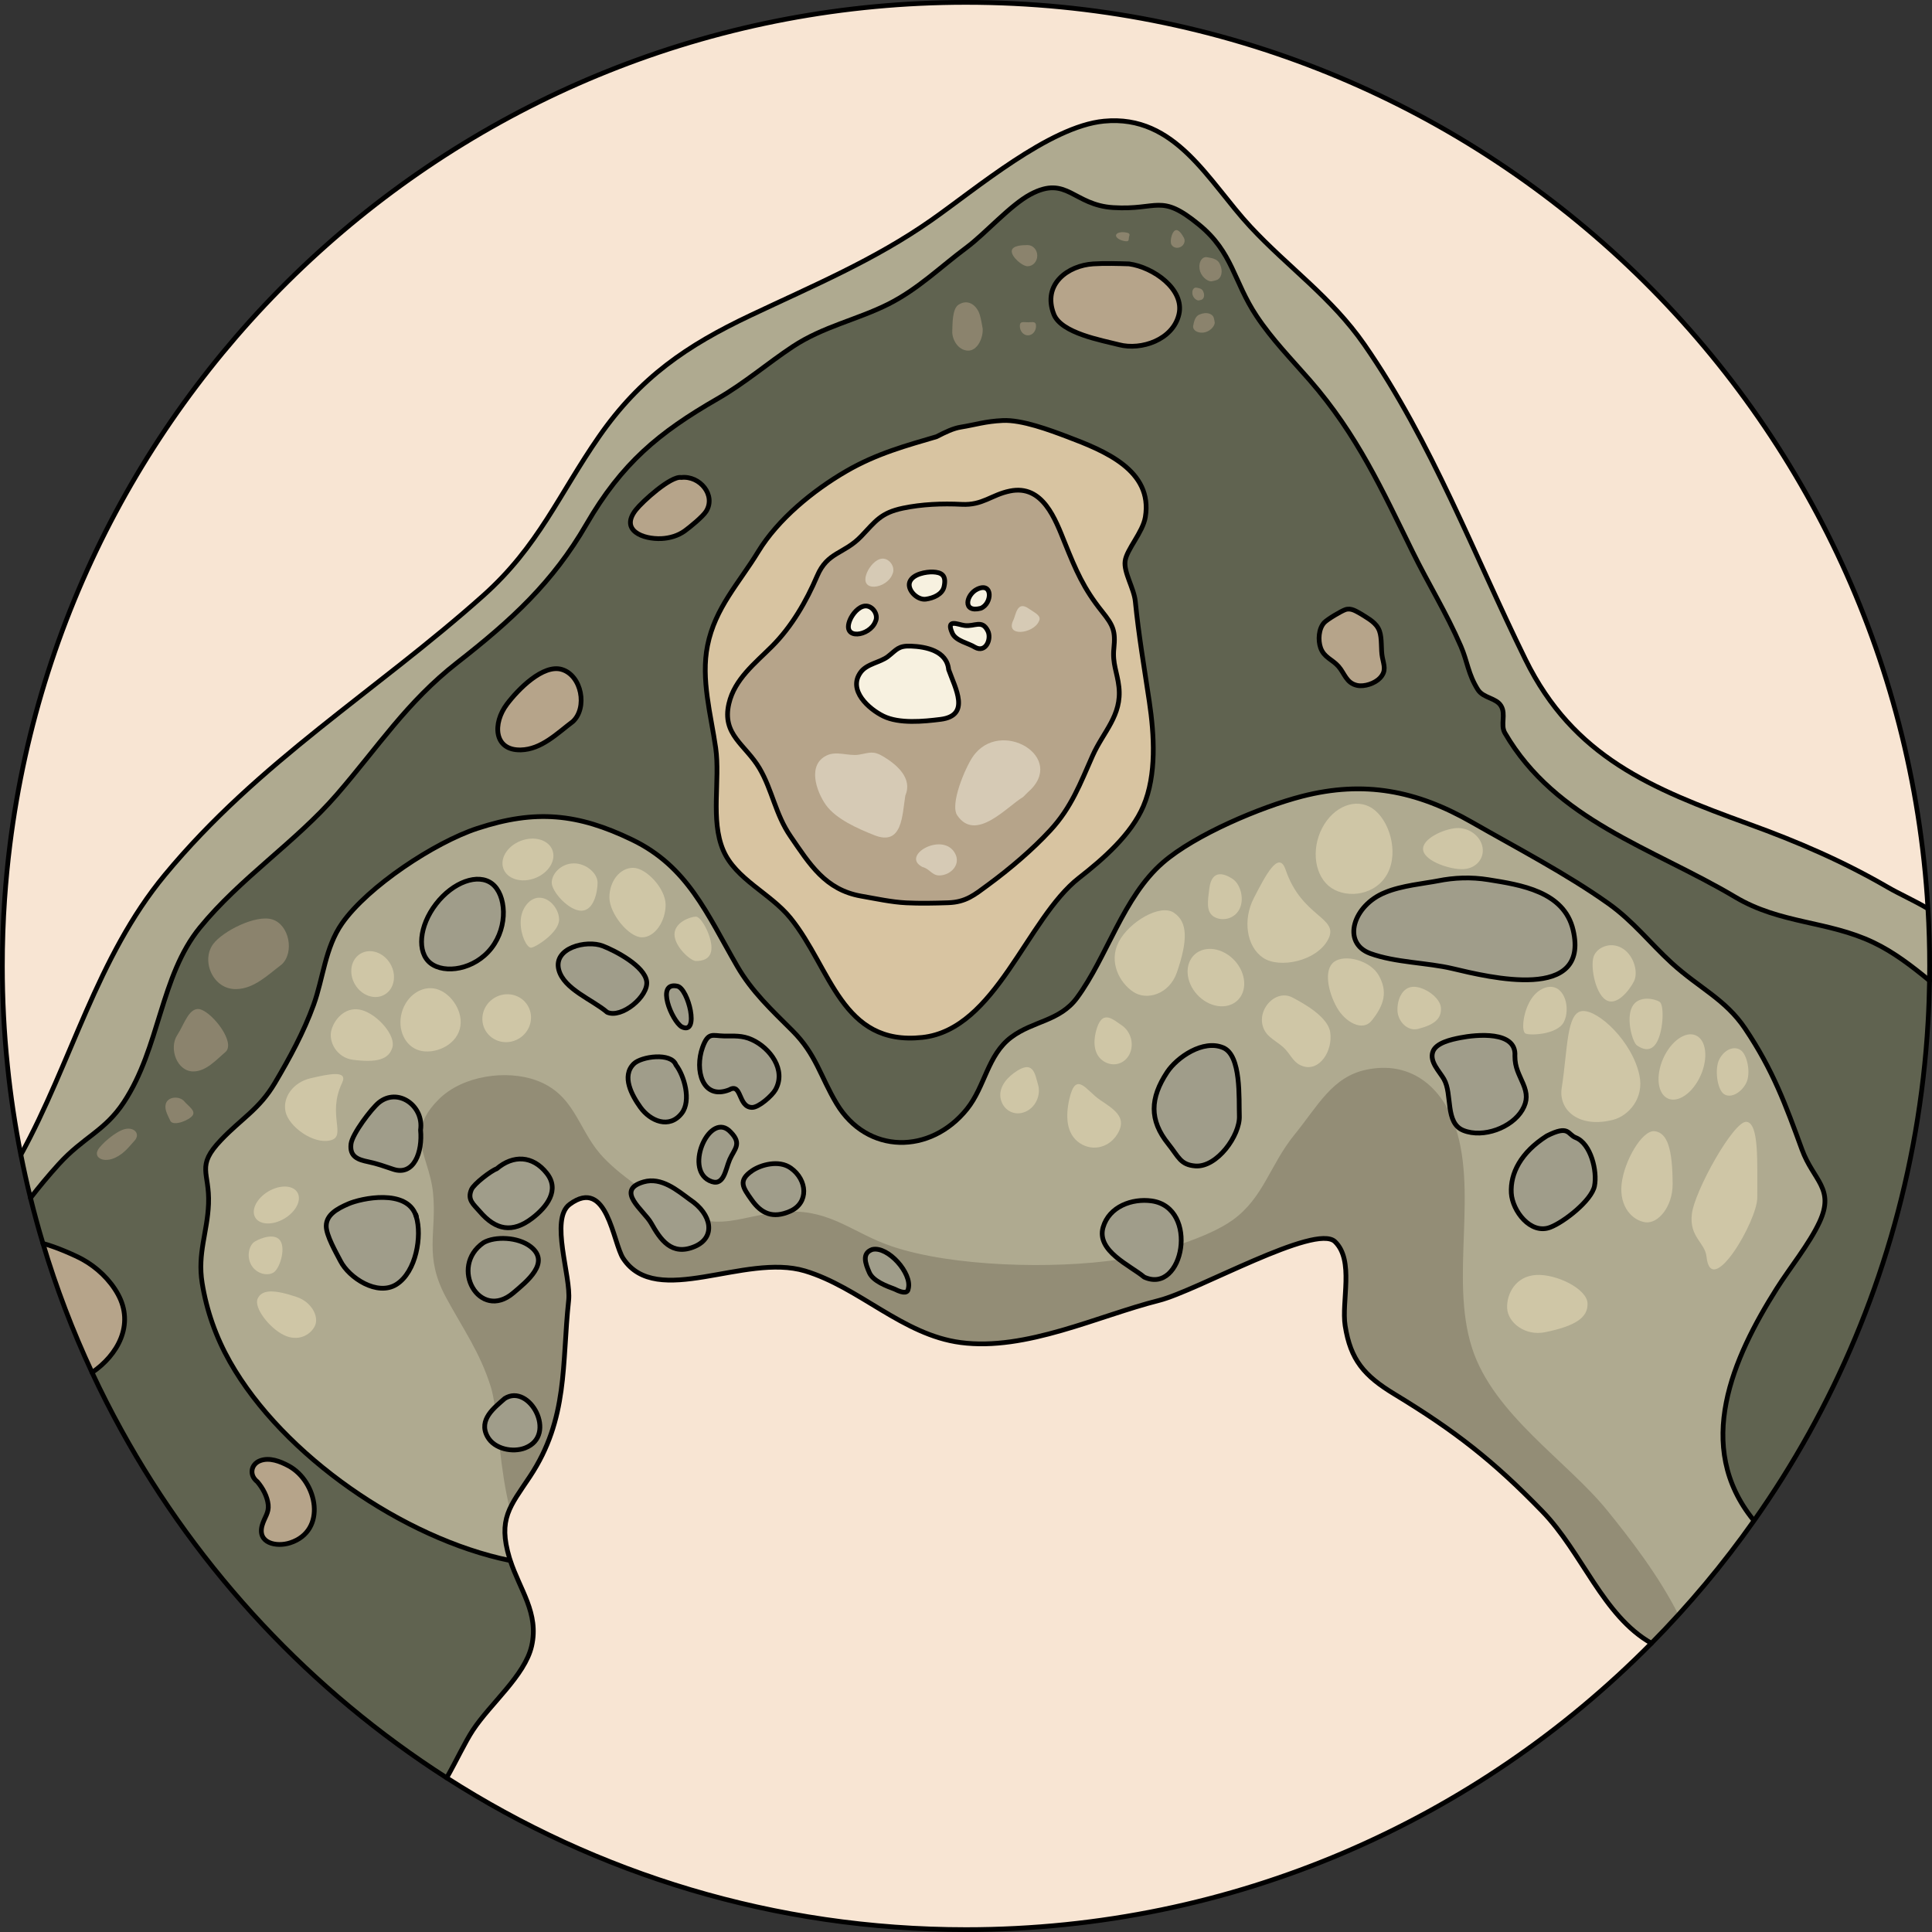 <?xml version="1.0" encoding="utf-8"?>
<!-- Created by: Science Figures, www.sciencefigures.org, Generator: Science Figures Editor -->
<!DOCTYPE svg PUBLIC "-//W3C//DTD SVG 1.1//EN" "http://www.w3.org/Graphics/SVG/1.1/DTD/svg11.dtd">
<svg version="1.1" xmlns="http://www.w3.org/2000/svg" xmlns:xlink="http://www.w3.org/1999/xlink" 
	 width="800px" height="800px" viewBox="0 0 407.57 407.569" enable-background="new 0 0 407.57 407.569"
	 xml:space="preserve">
<rect x="0" y="0" width="407.57" height="407.569" fill="#333333" stroke="none"/>
<g id="Layer_3">
</g>
<g id="Layer_2">
	<g>
		<path fill="#AFAA90" d="M119.96,274.34c-1.46,13.42-0.04,24.92-8.2,37.189c-4.18,6.29-6.75,8.891-4.3,17.101
			c0.05,0.18,0.11,0.35,0.17,0.52l-0.109,0.04c-22.351-4.6-47.82-22.13-59.011-41.89c-2.949-5.21-4.92-10.771-5.87-16.66
			c-1-6.26,1.11-10.68,1.351-16.66c0.27-6.76-2.75-7.859,2.64-13.49c4.42-4.63,8.05-6.46,11.351-12.02
			c3.1-5.23,6.09-10.72,8.18-16.5c2.03-5.6,2.41-12.05,6-17.18c5.439-7.78,19.53-17.07,28.5-20.021c12.3-4.05,21.2-3.16,32.67,2.37
			c11.74,5.65,15.76,15.58,22.18,26.68c3.11,5.38,7.23,9.2,11.67,13.63c5,4.99,5.9,9.69,9.311,15.37
			c6.45,10.74,19.8,10.721,27.49,1.15c3.85-4.79,4.319-11.39,9.35-15.16c4.65-3.479,10.21-3.35,13.87-8.32
			c6.34-8.6,9.74-21.26,18.13-28.529c6.78-5.88,20.67-11.74,29.33-13.971c13.08-3.369,24.15-1.229,35.87,5.48
			c9.34,5.35,19.97,10.88,28.77,17.14c5.25,3.73,8.88,8.46,13.36,12.55c5.78,5.28,11.33,7.631,15.5,13.851
			c5.89,8.77,8.55,16.11,11.97,25.479c2.4,6.57,7.01,8.21,3.7,15.33c-2.13,4.59-6.32,9.74-9.05,14.07
			c-9.17,14.53-17.54,33.19-4.86,48.79l0.12,0.09c-6.5,9.23-13.75,17.88-21.66,25.89c-10.26-5.819-14.6-19.17-23.02-27.84
			c-10.34-10.67-18.48-17.01-31.16-24.699c-6.44-3.9-9.3-7.25-10.43-14.45c-0.811-5.16,1.96-13.79-2.15-17.74
			c-4.08-3.9-29.06,10.37-37.13,12.41c-12.86,3.24-28.061,10.7-41.83,8.88c-12.25-1.61-21.4-11.68-32.86-15.11
			c-12.75-3.81-31.26,8.03-38.33-2.62c-2.17-3.27-3.34-17.29-11.29-11.43C115.92,257.21,120.51,269.229,119.96,274.34z
			 M110.8,305.449c6.891-2.699,0.87-13.729-4.33-10.42c-2.14,1.9-5.609,4.45-3.64,8.03C104.28,305.71,108.21,306.47,110.8,305.449z
			 M87.811,256.64c0.079,0.14-0.261-1.09-0.091-0.27c-1.93-5.58-11.43-3.641-14.279-2.391c-2.29,1-4.591,2.26-4.62,4.63
			c-0.03,2,2.09,5.641,3,7.41c1.81,3.55,7.779,7.47,11.8,4.94C87.82,268.319,89.05,260.68,87.811,256.64z M111.95,263
			c-2.64-2.07-7.55-2.25-9.96-0.841c-7.36,5.08-0.84,16.681,6.31,10.58C111.1,270.359,116.21,266.34,111.95,263z M101.21,255.58
			c3.37,3.949,6.9,4.59,11.061,1.409c3.079-2.35,5.88-5.939,3.069-9.489c-2.97-3.771-7.09-3.891-10.569-0.931
			c-1.091,0.351-4.811,3.17-5.32,4.38C98.521,253.12,99.9,254.06,101.21,255.58z M336.37,250.199c0.63-3.149-0.78-8.97-3.97-10.21
			c-1.74-0.68-1.34-2.76-6.09-0.359c-5.44,3.46-7.74,7.88-7.49,12.08c0.229,3.72,4.05,8.8,8.22,7.199
			C329.93,257.81,335.76,253.25,336.37,250.199z M306.43,204.33c7.801,1.85,29,7.069,25.431-8.141
			c-1.91-8.16-11.13-9.53-17.87-10.609c-3.65-0.591-7.2-0.45-10.69,0.25c-2.58,0.51-7.72,1-11.109,2.449
			c-6.67,2.67-9.261,10.601-3.13,12.86C294.33,203.069,301.08,203.06,306.43,204.33z M321.14,234.149
			c1.131-1.93,1.04-3.479,0.181-5.51c-0.87-2.07-1.74-3.39-1.74-5.89c0.38-5.351-8.16-4.5-11.54-3.83
			c-1.89,0.37-5.09,1.06-5.77,2.95c-0.75,2.109,1.39,4.13,2.329,5.77c1.851,3.19,0.171,9.27,4.131,10.84
			C312.91,240.14,318.95,237.89,321.14,234.149z M252.16,245.97c4.58,0.35,9.439-6.46,9.29-10.521c-0.13-3.68,0.45-12.81-3.41-14.43
			c-4.22-1.79-9.74,2.021-11.82,5.16c-3.609,5.47-3.81,10.12,0.24,15.14C248.64,244.04,249,245.72,252.16,245.97z M241.37,269.409
			c8.3,3.811,11.7-14.67,1.56-16.069c-4.109-0.561-8.939,1.18-10.22,5.56C231.25,263.909,238.42,266.939,241.37,269.409z
			 M191.62,271.83c0.83-3.181-4.29-9.011-7.61-8.24c-2.199,0.78-1.5,2.87-0.609,4.89c0.8,1.79,3.6,2.82,5.34,3.47
			C190.75,272.97,191.521,272.71,191.62,271.83z M166.66,255.529c4.04-1.76,3.65-6.649,0.16-9.12c-2.54-1.8-6.351-0.659-8.11,0.53
			c-3.14,2.13-1.96,3.61-0.14,6.19C160.6,256.01,163.021,257.12,166.66,255.529z M163.58,229.899c2.36-4.189-1.15-8.84-4.95-10.569
			c-2.06-0.95-3.819-0.75-5.93-0.78c-2.39-0.03-3.29-0.92-4.49,2.399c-1.7,4.721-0.07,11.2,5.64,8.95
			c2.671-1.55,1.811,3.67,4.79,3.721C160.07,233.649,162.9,231.109,163.58,229.899z M153.93,244.63c0.98-2.25,2.641-3.311,0.23-5.78
			c-4.28-4.72-9.89,7.55-4.54,10.2C152.72,250.59,153.01,246.76,153.93,244.63z M146.6,262.939c4.45-1.92,3.591-6.819-1.079-9.89
			c-2.631-1.93-5.98-4.8-9.74-3.72c-6.141,1.779,0.06,6,1.569,8.68C139.3,261.449,141.64,265.069,146.6,262.939z M143.82,216.62
			c3.85,1.859,1.37-8.08-0.92-8.58C138.271,207.04,141.72,215.359,143.82,216.62z M143.83,234.83c2.03-2.641,0.53-7.891-1.24-10.181
			c-0.979-2.67-7.29-1.8-8.89-0.229c-2.65,2.6-0.39,6.689,1.399,9.18C137.19,236.5,141.21,238.229,143.83,234.83z M128.08,213.54
			c3.03,1.39,8.74-3.36,8.34-6.49c-0.42-3.23-6.55-6.45-9.25-7.49c-3.479-1.34-10.5,0.41-9.29,5.03
			C118.96,208.689,125.021,210.899,128.08,213.54z M103.69,199.979c3.58-4.63,3.069-11.27,0.12-13.55
			c-2.95-2.28-8.24-0.37-11.82,4.27c-3.58,4.631-4.09,10.23-1.15,12.511C93.79,205.489,100.1,204.609,103.69,199.979z M88.72,238.39
			c0.75-5.13-4.79-9.04-8.81-5.78c-1.54,1.25-5.6,6.59-5.86,8.7c-0.34,2.73,1.511,3.34,3.641,3.78c1.97,0.42,3.39,0.939,5.229,1.56
			C87.35,248.159,89.17,242.97,88.72,238.39z"/>
		<path fill="#938D76" d="M339.082,318.668c-8.496-10.495-24.009-20.257-28.529-34.251c-4.831-14.954,1.559-33.688-4.004-47.996
			c-2.826-7.27-9.065-12.65-18.219-10.781c-7.29,1.488-10.271,7.612-15.251,13.729c-5.203,6.391-6.482,13.265-13.023,17.996
			c-2.595,1.877-6.632,3.637-10.898,5.075c-0.323,4.683-3.355,9.004-7.787,6.969c-1.301-1.089-3.421-2.287-5.261-3.716
			c-13.82,2.087-35.285,1.541-48.002-2.783c-8.053-2.738-12.66-7.565-21.607-7.317c-1.717,0.721-3.162,0.832-4.421,0.432
			c-4.968,0.788-8.479,2.177-12.806,1.525c0.688,2.173-0.101,4.279-2.674,5.39c-4.96,2.13-7.3-1.49-9.25-4.93
			c-1.348-2.391-6.42-6.007-3.139-8.022c-2.998-2.128-5.764-4.436-7.604-6.573c-4.756-5.527-5.47-12.618-13.526-15.525
			c-6.221-2.244-15.419-1.036-20.5,3.999c-2.66,2.635-3.66,4.91-3.82,7.113c0.025,0.478,0.026,0.955,0.003,1.431
			c0.262,3.4,2.143,6.775,2.586,11.204c0.844,8.413-1.996,13.275,2.732,22.052c3.495,6.486,7.188,11.578,9.471,18.929
			c0.344,1.105,0.615,2.565,0.859,4.269c0.687-0.681,1.429-1.297,2.058-1.855c5.2-3.31,11.221,7.721,4.33,10.42
			c-1.59,0.626-3.683,0.579-5.399-0.162c0.489,4.277,1.104,8.884,2.158,13.001c0.933-2.063,2.418-4.075,4.201-6.759
			c8.16-12.27,6.74-23.77,8.2-37.189c0.55-5.11-4.04-17.13,0.22-20.28c7.95-5.86,9.12,8.16,11.29,11.43
			c7.07,10.65,25.58-1.189,38.33,2.62c11.46,3.431,20.61,13.5,32.86,15.11c13.77,1.82,28.97-5.64,41.83-8.88
			c8.07-2.04,33.05-16.311,37.13-12.41c4.11,3.95,1.34,12.58,2.15,17.74c1.13,7.2,3.989,10.55,10.43,14.45
			c12.68,7.689,20.82,14.029,31.16,24.699c8.42,8.67,12.76,22.021,23.02,27.84c1.941-1.966,3.842-3.971,5.702-6.014
			C349.855,332.242,343.635,324.292,339.082,318.668z M108.3,272.739c-7.149,6.101-13.67-5.5-6.31-10.58
			c2.41-1.409,7.32-1.229,9.96,0.841C116.21,266.34,111.1,270.359,108.3,272.739z M112.271,256.989
			c-4.16,3.181-7.69,2.54-11.061-1.409c-1.31-1.521-2.689-2.46-1.76-4.631c0.51-1.21,4.229-4.029,5.32-4.38
			c3.479-2.96,7.6-2.84,10.569,0.931C118.15,251.05,115.35,254.64,112.271,256.989z M191.62,271.83c-0.1,0.88-0.87,1.14-2.88,0.119
			c-1.74-0.649-4.54-1.68-5.34-3.47c-0.891-2.02-1.59-4.109,0.609-4.89C187.33,262.819,192.45,268.649,191.62,271.83z"/>
		<path fill="#606350" d="M407.05,206.87c-0.05,2.939-0.149,5.869-0.319,8.779c-1.811,31.351-10.721,60.79-25.141,86.74
			c-3.529,6.34-7.38,12.48-11.55,18.38l-0.12-0.09c-12.68-15.6-4.31-34.26,4.86-48.79c2.729-4.33,6.92-9.48,9.05-14.07
			c3.31-7.12-1.3-8.76-3.7-15.33c-3.42-9.369-6.08-16.71-11.97-25.479c-4.17-6.22-9.72-8.57-15.5-13.851
			c-4.48-4.09-8.11-8.819-13.36-12.55c-8.8-6.26-19.43-11.79-28.77-17.14c-11.72-6.71-22.79-8.85-35.87-5.48
			c-8.66,2.23-22.55,8.091-29.33,13.971c-8.39,7.27-11.79,19.93-18.13,28.529c-3.66,4.971-9.22,4.841-13.87,8.32
			c-5.03,3.771-5.5,10.37-9.35,15.16c-7.69,9.57-21.04,9.59-27.49-1.15c-3.41-5.68-4.311-10.38-9.311-15.37
			c-4.439-4.43-8.56-8.25-11.67-13.63c-6.42-11.1-10.439-21.029-22.18-26.68c-11.47-5.53-20.37-6.42-32.67-2.37
			c-8.97,2.95-23.061,12.24-28.5,20.021c-3.59,5.13-3.97,11.58-6,17.18c-2.09,5.78-5.08,11.27-8.18,16.5
			c-3.301,5.56-6.931,7.39-11.351,12.02c-5.39,5.631-2.37,6.73-2.64,13.49c-0.24,5.98-2.351,10.4-1.351,16.66
			c0.95,5.89,2.921,11.45,5.87,16.66c11.19,19.76,36.66,37.29,59.011,41.89l0.109-0.04c2,6.2,6.12,11.17,4.521,18.101
			c-1.44,6.239-8.67,12.09-12.42,17.779c-1.65,2.521-3.42,6.351-5.5,10.021C65.67,356.75,42,331.5,25.59,301.689
			c-2.189-3.97-4.25-8.02-6.17-12.149c5.42-3.69,8.98-10.08,5.47-16.5c-1.689-3.08-4.479-5.71-7.5-7.37
			c-1.29-0.721-5.47-2.61-8.329-3.351c-0.961-3.17-1.83-6.37-2.631-9.6c1.87-2.42,3.841-4.78,5.971-7.13
			c5.21-5.74,9.68-6.94,13.72-13.061c7.62-11.529,7.69-26.609,16.05-36.85c8.521-10.45,20.16-17.99,28.87-28.04
			c8.76-10.1,14.75-19.52,25.41-27.85c11.5-8.98,20.18-16.96,27.26-29.19c7.46-12.86,15.26-19.35,27.69-26.5
			c5.66-3.25,10.63-7.54,15.85-10.99c6.44-4.25,13.58-5.649,20.16-8.96c6.25-3.149,10.87-7.74,16.46-11.91
			c3.96-2.939,9.25-8.97,13.53-11.25c7.699-4.1,9,2.28,17.43,2.801c9.58,0.59,9.91-3.11,18.1,3.6c7.16,5.85,7.28,11.96,12.16,19.3
			c3.29,4.95,7.34,9.08,11.2,13.5c10.06,11.54,15.34,23.29,21.69,36.181c3.399,6.92,7.109,12.829,10.199,19.96
			c1.4,3.229,1.53,5.899,3.591,9.159c1.149,1.801,3.829,1.71,4.869,3.4c1.11,1.78-0.18,4,0.83,5.74
			c10.761,18.49,31.011,24.17,48.591,34.609c9.56,5.69,19.51,4.99,29.13,9.57C399.5,200.859,403.3,203.79,407.05,206.87z
			 M291.12,143.029c1.39-1.479,0.83-2.68,0.5-4.359c-0.34-1.681-0.03-3.94-0.61-5.561c-0.63-1.77-2.37-2.6-3.819-3.55
			c-1.051-0.56-2.11-1.38-3.38-0.95c-0.91,0.32-3.761,2.011-4.44,2.721c-1.22,1.29-1.34,3.739-0.78,5.329
			c0.721,2.051,2.471,2.431,3.78,3.931c1.3,1.49,1.64,3.5,3.93,4C287.85,144.92,290.061,144.159,291.12,143.029z M248.71,66.29
			c1.21-5.261-5.399-9.92-10.53-10.62c-2.02-0.061-5.189-0.16-7.56,0c-5.32,0.34-10.78,4.26-8.31,10.62
			c1.569,4.029,10.17,5.5,13.779,6.439C240.73,73.939,247.47,71.699,248.71,66.29z M241.21,170.05
			c2.811-6.601,2.29-15.021,1.25-22.01c-1.05-7.061-2.25-14.011-2.96-21.19c-0.28-2.75-2.47-6.1-2.15-8.49
			c0.33-2.479,3.75-6.069,4.271-9.3c1.61-9.84-8.58-13.96-16.51-16.95c-3.681-1.39-9.561-3.59-13.57-3.399
			c-3.71,0.18-5.61,0.859-8.84,1.39c-1.59,0.26-3.17,1.01-5.13,2.021c-6.221,1.84-12.601,3.529-19.061,7.289
			c-6.97,4.04-14.38,10.11-18.55,16.95c-4.1,6.73-9.09,11.83-10.7,19.811c-1.439,7.149,0.73,14.66,1.721,21.6
			c0.97,6.82-1.15,15.2,1.59,21.601c2.63,6.14,9.93,9.039,14.18,14.289c8.61,10.631,10.76,27.04,27.83,25.19
			c15.52-1.69,22.03-25.06,33.06-33.66C232.72,181.229,238.66,176.04,241.21,170.05z M148.96,107.88c2.13-3.391-1.31-7.59-5.24-7.15
			c-2.199-0.39-8.21,5.08-9.58,6.83c-3.42,4.34,1.521,6.24,5.4,6.061c1.79-0.091,3.521-0.62,4.9-1.61
			C145.48,111.26,148.26,109,148.96,107.88z M120.84,152.22c3.141-2.91,1.88-9.72-2.31-10.99c-3.97-1.2-9.28,4.25-11.59,7.32
			c-3.061,4.04-2.79,9.79,2.92,9.649C114.21,158.1,117.521,154.72,120.84,152.22z M61.21,325.47c7.84-2.54,5.76-12.96-0.34-16.24
			c-1.75-0.939-4.04-1.85-6.03-1.07c-1.88,0.73-2.359,3.011-0.54,4.431c1.12,1.319,2.101,3.09,2.28,4.859
			c0.17,1.7-0.77,2.631-1.26,4.28C54.2,325.55,58.311,326.409,61.21,325.47z"/>
		<path fill="#F8E5D3" d="M325.36,318.819c8.42,8.67,12.76,22.021,23.02,27.84c-36.85,37.301-88.03,60.41-144.6,60.41
			c-40.34,0-77.931-11.75-109.55-32.02c2.08-3.67,3.85-7.5,5.5-10.021c3.75-5.689,10.979-11.54,12.42-17.779
			c1.6-6.931-2.521-11.9-4.521-18.101c-0.06-0.17-0.12-0.34-0.17-0.52c-2.45-8.21,0.12-10.811,4.3-17.101
			c8.16-12.27,6.74-23.77,8.2-37.189c0.55-5.11-4.04-17.13,0.22-20.28c7.95-5.86,9.12,8.16,11.29,11.43
			c7.07,10.65,25.58-1.189,38.33,2.62c11.46,3.431,20.61,13.5,32.86,15.11c13.77,1.82,28.97-5.64,41.83-8.88
			c8.07-2.04,33.05-16.311,37.13-12.41c4.11,3.95,1.34,12.58,2.15,17.74c1.13,7.2,3.989,10.55,10.43,14.45
			C306.88,301.81,315.021,308.149,325.36,318.819z"/>
		<path fill="#A09D8A" d="M332.4,239.989c3.189,1.24,4.6,7.061,3.97,10.21c-0.61,3.051-6.44,7.61-9.33,8.71
			c-4.17,1.601-7.99-3.479-8.22-7.199c-0.25-4.2,2.05-8.62,7.49-12.08C331.061,237.229,330.66,239.31,332.4,239.989z"/>
		<path fill="#A09D8A" d="M331.86,196.189c3.569,15.21-17.63,9.99-25.431,8.141c-5.35-1.271-12.1-1.261-17.369-3.19
			c-6.131-2.26-3.54-10.19,3.13-12.86c3.39-1.449,8.529-1.939,11.109-2.449c3.49-0.7,7.04-0.841,10.69-0.25
			C320.73,186.659,329.95,188.029,331.86,196.189z"/>
		<path fill="#A09D8A" d="M321.32,228.64c0.859,2.03,0.95,3.58-0.181,5.51c-2.189,3.74-8.229,5.99-12.409,4.33
			c-3.96-1.57-2.28-7.649-4.131-10.84c-0.939-1.64-3.079-3.66-2.329-5.77c0.68-1.891,3.88-2.58,5.77-2.95
			c3.38-0.67,11.92-1.521,11.54,3.83C319.58,225.25,320.45,226.569,321.32,228.64z"/>
		<path fill="#B6A48A" d="M291.62,138.67c0.33,1.68,0.89,2.88-0.5,4.359c-1.06,1.13-3.271,1.891-4.82,1.561
			c-2.29-0.5-2.63-2.51-3.93-4c-1.31-1.5-3.06-1.88-3.78-3.931c-0.56-1.59-0.439-4.039,0.78-5.329c0.68-0.71,3.53-2.4,4.44-2.721
			c1.27-0.43,2.329,0.391,3.38,0.95c1.449,0.95,3.189,1.78,3.819,3.55C291.59,134.729,291.28,136.989,291.62,138.67z"/>
		<path fill="#A09D8A" d="M261.45,235.449c0.149,4.061-4.71,10.87-9.29,10.521c-3.16-0.25-3.521-1.93-5.7-4.65
			c-4.05-5.02-3.85-9.67-0.24-15.14c2.08-3.14,7.601-6.95,11.82-5.16C261.9,222.64,261.32,231.77,261.45,235.449z"/>
		<path fill="#B6A48A" d="M238.18,55.67c5.131,0.7,11.74,5.359,10.53,10.62c-1.24,5.409-7.979,7.649-12.62,6.439
			c-3.609-0.939-12.21-2.41-13.779-6.439c-2.471-6.36,2.989-10.28,8.31-10.62C232.99,55.51,236.16,55.609,238.18,55.67z"/>
		<path opacity="0.5" fill="#B6A48A" d="M207.303,69.3c0.133,1.934-1.074,4.71-3.096,4.666c-2.078-0.045-3.409-2.346-3.317-4.14
			c0.07-1.395-0.042-4.659,1.315-5.54c2.145-1.389,3.996,0.315,4.523,2.241C206.969,67.384,207.172,68.554,207.303,69.3z"/>
		<path opacity="0.5" fill="#B6A48A" d="M256.263,68.073c-0.032,0.775-1.06,1.978-2.479,2.091c-1.458,0.115-2.246-0.731-2.066-1.464
			c0.139-0.57,0.271-1.885,1.283-2.33c1.598-0.701,2.79-0.13,3.037,0.617C256.151,67.318,256.219,67.779,256.263,68.073z"/>
		<path opacity="0.5" fill="#B6A48A" d="M255.517,59.354c-0.876-0.002-2.277-1.104-2.47-2.699c-0.195-1.638,0.722-2.564,1.556-2.396
			c0.649,0.13,2.137,0.221,2.685,1.34c0.862,1.769,0.273,3.139-0.558,3.45C256.361,59.194,255.845,59.291,255.517,59.354z"/>
		<path opacity="0.5" fill="#B6A48A" d="M252.849,63.384c-0.464-0.001-1.206-0.585-1.309-1.43c-0.104-0.868,0.383-1.359,0.824-1.27
			c0.345,0.068,1.133,0.117,1.423,0.71c0.457,0.937,0.145,1.663-0.296,1.828C253.296,63.299,253.022,63.351,252.849,63.384z"/>
		<path fill="#A09D8A" d="M242.93,253.34c10.141,1.399,6.74,19.88-1.56,16.069c-2.95-2.47-10.12-5.5-8.66-10.51
			C233.99,254.52,238.82,252.779,242.93,253.34z"/>
		<path fill="#A09D8A" d="M184.01,263.59c3.32-0.771,8.44,5.06,7.61,8.24c-0.1,0.88-0.87,1.14-2.88,0.119
			c-1.74-0.649-4.54-1.68-5.34-3.47C182.51,266.46,181.811,264.37,184.01,263.59z"/>
		<path fill="#A09D8A" d="M166.82,246.409c3.49,2.471,3.88,7.36-0.16,9.12c-3.64,1.591-6.061,0.48-8.09-2.399
			c-1.82-2.58-3-4.061,0.14-6.19C160.47,245.75,164.28,244.609,166.82,246.409z"/>
		<path fill="#A09D8A" d="M158.63,219.33c3.8,1.729,7.311,6.38,4.95,10.569c-0.68,1.21-3.51,3.75-4.94,3.721
			c-2.979-0.051-2.119-5.271-4.79-3.721c-5.71,2.25-7.34-4.229-5.64-8.95c1.2-3.319,2.101-2.43,4.49-2.399
			C154.811,218.58,156.57,218.38,158.63,219.33z"/>
		<path fill="#A09D8A" d="M154.16,238.85c2.41,2.47,0.75,3.53-0.23,5.78c-0.92,2.13-1.21,5.96-4.31,4.42
			C144.271,246.399,149.88,234.13,154.16,238.85z"/>
		<path fill="#A09D8A" d="M145.521,253.05c4.67,3.07,5.529,7.97,1.079,9.89c-4.96,2.13-7.3-1.49-9.25-4.93
			c-1.51-2.68-7.71-6.9-1.569-8.68C139.54,248.25,142.89,251.12,145.521,253.05z"/>
		<path fill="#A09D8A" d="M142.9,208.04c2.29,0.5,4.77,10.439,0.92,8.58C141.72,215.359,138.271,207.04,142.9,208.04z"/>
		<path fill="#A09D8A" d="M142.59,224.649c1.771,2.29,3.271,7.54,1.24,10.181c-2.62,3.399-6.64,1.67-8.73-1.23
			c-1.789-2.49-4.05-6.58-1.399-9.18C135.3,222.85,141.61,221.979,142.59,224.649z"/>
		<path fill="#A09D8A" d="M136.42,207.05c0.4,3.13-5.31,7.88-8.34,6.49c-3.06-2.641-9.12-4.851-10.2-8.95
			c-1.21-4.62,5.811-6.37,9.29-5.03C129.87,200.6,136,203.819,136.42,207.05z"/>
		<path fill="#A09D8A" d="M115.34,247.5c2.811,3.55,0.01,7.14-3.069,9.489c-4.16,3.181-7.69,2.54-11.061-1.409
			c-1.31-1.521-2.689-2.46-1.76-4.631c0.51-1.21,4.229-4.029,5.32-4.38C108.25,243.609,112.37,243.729,115.34,247.5z"/>
		<path fill="#A09D8A" d="M106.47,295.029c5.2-3.31,11.221,7.721,4.33,10.42c-2.59,1.021-6.52,0.261-7.97-2.39
			C100.86,299.479,104.33,296.93,106.47,295.029z"/>
		<path fill="#A09D8A" d="M111.95,263c4.26,3.34-0.851,7.359-3.65,9.739c-7.149,6.101-13.67-5.5-6.31-10.58
			C104.4,260.75,109.311,260.93,111.95,263z"/>
		<path fill="#A09D8A" d="M103.811,186.43c2.949,2.28,3.46,8.92-0.12,13.55c-3.591,4.63-9.9,5.51-12.851,3.23
			c-2.939-2.28-2.43-7.88,1.15-12.511C95.57,186.06,100.86,184.149,103.811,186.43z"/>
		<path fill="#A09D8A" d="M79.91,232.609c4.02-3.26,9.56,0.65,8.81,5.78c0.45,4.58-1.37,9.77-5.8,8.26
			c-1.84-0.62-3.26-1.14-5.229-1.56c-2.13-0.44-3.98-1.05-3.641-3.78C74.311,239.199,78.37,233.859,79.91,232.609z"/>
		<path fill="#A09D8A" d="M87.811,256.64c1.239,4.04,0.01,11.68-4.19,14.32c-4.021,2.529-9.99-1.391-11.8-4.94
			c-0.91-1.77-3.03-5.41-3-7.41c0.029-2.37,2.33-3.63,4.62-4.63c2.85-1.25,12.35-3.189,14.279,2.391
			c0.03,0.079,0.061,0.17,0.091,0.26V256.64z"/>
		<path fill="#98C680" d="M87.72,256.37c-0.17-0.82,0.17,0.409,0.091,0.27v-0.01C87.8,256.6,87.771,256.52,87.72,256.37z"/>
		<path fill="#98C680" d="M87.811,256.63c-0.03-0.09-0.061-0.181-0.091-0.26C87.771,256.52,87.8,256.6,87.811,256.63z"/>
		<path fill="#B6A48A" d="M60.87,309.229c6.1,3.28,8.18,13.7,0.34,16.24c-2.899,0.939-7.01,0.08-5.89-3.74
			c0.49-1.649,1.43-2.58,1.26-4.28c-0.18-1.77-1.16-3.54-2.28-4.859c-1.819-1.42-1.34-3.7,0.54-4.431
			C56.83,307.38,59.12,308.29,60.87,309.229z"/>
		<path fill="#B6A48A" d="M24.89,273.04c3.511,6.42-0.05,12.81-5.47,16.5c-4.08-8.75-7.56-17.841-10.359-27.221
			c2.859,0.74,7.039,2.63,8.329,3.351C20.41,267.33,23.2,269.96,24.89,273.04z"/>
		<path fill="#F7F1E0" d="M206.17,124.279c3.33-1.569,3.15,3.11,0.71,4.051C202.96,129.33,203.8,125.409,206.17,124.279z"/>
		<path fill="#F7F1E0" d="M196.8,120.659c1.761,0.08,2.91,0.631,2.36,3.091c-0.35,1.62-2.23,2.43-3.87,2.649
			c-1.82,0.23-3.979-1.99-3.38-3.62C192.55,121.05,195.49,120.609,196.8,120.659z"/>
		<path fill="#F7F1E0" d="M208.39,133.1c0.83,1.67-0.42,4.74-2.72,3.44c-1.31-0.851-4.02-1.311-4.76-2.94
			c-1.44-3.18,1.14-1.83,2.58-1.65C205.63,132.229,207.17,130.64,208.39,133.1z"/>
		<path fill="#F7F1E0" d="M182.5,127.84c1.58-0.12,2.89,1.84,2.18,3.27c-1.159,3.15-7.21,4.03-5.359-0.359
			C179.82,129.569,181.1,127.949,182.5,127.84z"/>
		<path fill="#F7F1E0" d="M200.12,141.25c1.4,3.939,4.7,9.689-1.69,10.5c-3.64,0.46-8.739,0.949-12.06-0.67
			c-3.11-1.521-7.54-5.471-4.84-9.221c1.33-1.87,4.109-2.06,5.81-3.38c1.83-1.43,2.16-2.28,4.82-2.18
			C195.25,136.42,199.74,137.25,200.12,141.25z"/>
		<path fill="#B6A48A" d="M236.04,144.899c0.68,6.04-3.3,9.45-5.56,14.55c-2.591,5.841-4.46,10.91-8.92,15.721
			c-3.771,4.08-8.54,8.13-13.08,11.47c-2.931,2.17-4.721,3.67-8.45,3.8c-2.91,0.101-5.931,0.16-8.83,0.021
			c-3.14-0.15-6.48-0.891-9.53-1.42c-7.59-1.33-10.87-6.74-14.91-12.62c-3.189-4.641-3.84-9.74-6.529-14.32
			c-2.96-5.04-8-7.07-6.46-13.68c1.199-5.15,5.52-8.5,9.109-12.09c4.13-4.141,7.22-9.46,9.5-14.811c2.19-5.149,5.65-4.58,9.3-8.39
			c3.021-3.16,4.101-4.94,8.82-5.931c3.92-0.819,8.26-1.01,12.37-0.8c4.46,0.23,6.25-2.02,10.2-2.819
			c6.939-1.41,9.56,5.979,11.569,10.96c2.351,5.81,3.94,9.59,7.851,14.47c2.38,2.97,2.859,4.13,2.49,7.77
			C234.64,140.029,235.7,141.84,236.04,144.899z M205.67,136.54c2.3,1.3,3.55-1.771,2.72-3.44c-1.22-2.46-2.76-0.87-4.899-1.15
			c-1.44-0.18-4.021-1.529-2.58,1.65C201.65,135.229,204.36,135.689,205.67,136.54z M206.88,128.33c2.44-0.94,2.62-5.62-0.71-4.051
			C203.8,125.409,202.96,129.33,206.88,128.33z M198.43,151.75c6.391-0.811,3.091-6.561,1.69-10.5c-0.38-4-4.87-4.83-7.96-4.95
			c-2.66-0.101-2.99,0.75-4.82,2.18c-1.7,1.32-4.479,1.51-5.81,3.38c-2.7,3.75,1.729,7.7,4.84,9.221
			C189.69,152.699,194.79,152.21,198.43,151.75z M199.16,123.75c0.55-2.46-0.6-3.011-2.36-3.091c-1.31-0.05-4.25,0.391-4.89,2.12
			c-0.6,1.63,1.56,3.851,3.38,3.62C196.93,126.18,198.811,125.37,199.16,123.75z M184.68,131.109c0.71-1.43-0.6-3.39-2.18-3.27
			c-1.4,0.109-2.68,1.729-3.18,2.91C177.47,135.14,183.521,134.26,184.68,131.109z"/>
		<path opacity="0.5" fill="#F7F1E0" d="M190.988,167.812c-0.68,4.125-0.572,10.754-6.558,8.373
			c-3.408-1.357-8.108-3.395-10.231-6.418c-1.987-2.835-3.955-8.435,0.223-10.411c2.068-0.994,4.593,0.185,6.719-0.149
			c2.294-0.366,2.994-0.951,5.273,0.424C189.061,161.229,192.59,164.127,190.988,167.812z"/>
		<path fill="#D8C4A1" d="M242.46,148.04c1.04,6.989,1.561,15.409-1.25,22.01c-2.55,5.99-8.49,11.18-13.57,15.14
			c-11.029,8.601-17.54,31.97-33.06,33.66c-17.07,1.85-19.22-14.56-27.83-25.19c-4.25-5.25-11.55-8.149-14.18-14.289
			c-2.74-6.4-0.62-14.78-1.59-21.601c-0.99-6.939-3.16-14.45-1.721-21.6c1.61-7.98,6.601-13.08,10.7-19.811
			c4.17-6.84,11.58-12.91,18.55-16.95c6.46-3.76,12.84-5.449,19.061-7.289c1.96-1.011,3.54-1.761,5.13-2.021
			c3.229-0.53,5.13-1.21,8.84-1.39c4.01-0.19,9.89,2.01,13.57,3.399c7.93,2.99,18.12,7.11,16.51,16.95
			c-0.521,3.23-3.94,6.82-4.271,9.3c-0.319,2.391,1.87,5.74,2.15,8.49C240.21,134.029,241.41,140.979,242.46,148.04z
			 M230.48,159.449c2.26-5.1,6.239-8.51,5.56-14.55c-0.34-3.06-1.4-4.87-1.06-8.12c0.369-3.64-0.11-4.8-2.49-7.77
			c-3.91-4.88-5.5-8.66-7.851-14.47c-2.01-4.98-4.63-12.37-11.569-10.96c-3.95,0.8-5.74,3.05-10.2,2.819
			c-4.11-0.21-8.45-0.02-12.37,0.8c-4.72,0.99-5.8,2.771-8.82,5.931c-3.649,3.81-7.109,3.24-9.3,8.39
			c-2.28,5.351-5.37,10.67-9.5,14.811c-3.59,3.59-7.91,6.939-9.109,12.09c-1.54,6.609,3.5,8.64,6.46,13.68
			c2.689,4.58,3.34,9.68,6.529,14.32c4.04,5.88,7.32,11.29,14.91,12.62c3.05,0.529,6.391,1.27,9.53,1.42
			c2.899,0.14,5.92,0.08,8.83-0.021c3.729-0.13,5.52-1.63,8.45-3.8c4.54-3.34,9.31-7.39,13.08-11.47
			C226.021,170.359,227.89,165.29,230.48,159.449z"/>
		<path fill="#B6A48A" d="M118.53,141.229c4.189,1.271,5.45,8.08,2.31,10.99c-3.319,2.5-6.63,5.88-10.979,5.979
			c-5.71,0.141-5.98-5.609-2.92-9.649C109.25,145.479,114.561,140.029,118.53,141.229z"/>
		<path fill="#B6A48A" d="M143.72,100.729c3.931-0.439,7.37,3.76,5.24,7.15c-0.7,1.12-3.479,3.38-4.52,4.13
			c-1.38,0.99-3.11,1.52-4.9,1.61c-3.88,0.18-8.82-1.721-5.4-6.061C135.51,105.81,141.521,100.34,143.72,100.729z"/>
		<path fill="#AFAA90" d="M407.07,203.779c0,1.03-0.01,2.061-0.021,3.091c-3.75-3.08-7.55-6.011-11.859-8.061
			c-9.62-4.58-19.57-3.88-29.13-9.57c-17.58-10.439-37.83-16.119-48.591-34.609c-1.01-1.74,0.28-3.96-0.83-5.74
			c-1.04-1.69-3.72-1.6-4.869-3.4c-2.061-3.26-2.19-5.93-3.591-9.159c-3.09-7.131-6.8-13.04-10.199-19.96
			c-6.351-12.891-11.631-24.641-21.69-36.181c-3.86-4.42-7.91-8.55-11.2-13.5c-4.88-7.34-5-13.45-12.16-19.3
			c-8.189-6.71-8.52-3.01-18.1-3.6c-8.43-0.521-9.73-6.9-17.43-2.801c-4.28,2.28-9.57,8.311-13.53,11.25
			c-5.59,4.17-10.21,8.761-16.46,11.91c-6.58,3.311-13.72,4.71-20.16,8.96c-5.22,3.45-10.189,7.74-15.85,10.99
			c-12.431,7.15-20.23,13.64-27.69,26.5c-7.08,12.23-15.76,20.21-27.26,29.19c-10.66,8.33-16.65,17.75-25.41,27.85
			c-8.71,10.05-20.35,17.59-28.87,28.04c-8.359,10.24-8.43,25.32-16.05,36.85c-4.04,6.12-8.51,7.32-13.72,13.061
			c-2.13,2.35-4.101,4.71-5.971,7.13c-0.75-3.01-1.42-6.05-2.029-9.11c10.729-19.55,15.989-41.66,30.38-59.04
			c19.78-23.899,44.53-38.72,67.149-58.91c11.721-10.46,15.95-21.34,24.45-33.569c8.681-12.49,18.5-19.2,31.99-25.58
			c13.32-6.311,26.07-11.64,38.06-20.03c9.46-6.609,24.94-19.82,36.46-20.92c15.171-1.47,22.021,12.73,30.9,22.271
			c8.06,8.649,17.06,14.84,24.03,24.869c14.22,20.48,23.2,44.5,33.99,66.431c10.14,20.609,26.59,27.25,47.1,34.7
			c10.45,3.79,19.9,7.869,29.37,13.359c2.34,1.36,5.51,2.771,8.34,4.44l0.09-0.01C406.95,195.64,407.07,199.699,407.07,203.779z"/>
		<path fill="#F8E5D3" d="M406.71,191.62l-0.09,0.01c-2.83-1.67-6-3.08-8.34-4.44c-9.47-5.49-18.92-9.569-29.37-13.359
			c-20.51-7.45-36.96-14.091-47.1-34.7c-10.79-21.931-19.771-45.95-33.99-66.431c-6.971-10.029-15.971-16.22-24.03-24.869
			c-8.88-9.54-15.729-23.74-30.9-22.271c-11.52,1.1-27,14.311-36.46,20.92c-11.989,8.391-24.739,13.72-38.06,20.03
			c-13.49,6.38-23.31,13.09-31.99,25.58c-8.5,12.229-12.729,23.109-24.45,33.569c-22.619,20.19-47.369,35.011-67.149,58.91
			c-14.391,17.38-19.65,39.49-30.38,59.04c-1.23-6.17-2.17-12.439-2.82-18.8c-0.72-6.91-1.08-13.93-1.08-21.03
			c0-4.739,0.16-9.43,0.48-14.09c0.27-3.88,0.64-7.72,1.119-11.53C14.7,77.979,100.19,0.5,203.78,0.5
			C311.97,0.5,400.42,85.01,406.71,191.62z"/>
		<g>
			<path fill="none" stroke="#000000" stroke-linecap="round" stroke-linejoin="round" stroke-miterlimit="10" d="M4.4,243.609
				c-1.23-6.17-2.17-12.439-2.82-18.8c-0.72-6.91-1.08-13.93-1.08-21.03c0-4.739,0.16-9.43,0.48-14.09
				c0.27-3.88,0.64-7.72,1.119-11.53C14.7,77.979,100.19,0.5,203.78,0.5c108.189,0,196.64,84.51,202.93,191.12
				c0.24,4.02,0.36,8.079,0.36,12.159c0,1.03-0.01,2.061-0.021,3.091c-0.05,2.939-0.149,5.869-0.319,8.779
				c-1.811,31.351-10.721,60.79-25.141,86.74c-3.529,6.34-7.38,12.48-11.55,18.38c-6.5,9.23-13.75,17.88-21.66,25.89
				c-36.85,37.301-88.03,60.41-144.6,60.41c-40.34,0-77.931-11.75-109.55-32.02C65.67,356.75,42,331.5,25.59,301.689
				c-2.189-3.97-4.25-8.02-6.17-12.149c-4.08-8.75-7.56-17.841-10.359-27.221c-0.961-3.17-1.83-6.37-2.631-9.6
				C5.68,249.71,5.01,246.67,4.4,243.609z"/>
			<path fill="none" stroke="#000000" stroke-linecap="round" stroke-linejoin="round" stroke-miterlimit="10" d="M4.4,243.609
				c10.729-19.55,15.989-41.66,30.38-59.04c19.78-23.899,44.53-38.72,67.149-58.91c11.721-10.46,15.95-21.34,24.45-33.569
				c8.681-12.49,18.5-19.2,31.99-25.58c13.32-6.311,26.07-11.64,38.06-20.03c9.46-6.609,24.94-19.82,36.46-20.92
				c15.171-1.47,22.021,12.73,30.9,22.271c8.06,8.649,17.06,14.84,24.03,24.869c14.22,20.48,23.2,44.5,33.99,66.431
				c10.14,20.609,26.59,27.25,47.1,34.7c10.45,3.79,19.9,7.869,29.37,13.359c2.34,1.36,5.51,2.771,8.34,4.44"/>
			<path fill="none" stroke="#000000" stroke-linecap="round" stroke-linejoin="round" stroke-miterlimit="10" d="M94.23,375.05
				c2.08-3.67,3.85-7.5,5.5-10.021c3.75-5.689,10.979-11.54,12.42-17.779c1.6-6.931-2.521-11.9-4.521-18.101
				c-0.06-0.17-0.12-0.34-0.17-0.52c-2.45-8.21,0.12-10.811,4.3-17.101c8.16-12.27,6.74-23.77,8.2-37.189
				c0.55-5.11-4.04-17.13,0.22-20.28c7.95-5.86,9.12,8.16,11.29,11.43c7.07,10.65,25.58-1.189,38.33,2.62
				c11.46,3.431,20.61,13.5,32.86,15.11c13.77,1.82,28.97-5.64,41.83-8.88c8.07-2.04,33.05-16.311,37.13-12.41
				c4.11,3.95,1.34,12.58,2.15,17.74c1.13,7.2,3.989,10.55,10.43,14.45c12.68,7.689,20.82,14.029,31.16,24.699
				c8.42,8.67,12.76,22.021,23.02,27.84"/>
			<path fill="none" stroke="#000000" stroke-linecap="round" stroke-linejoin="round" stroke-miterlimit="10" d="M107.521,329.189
				c-22.351-4.6-47.82-22.13-59.011-41.89c-2.949-5.21-4.92-10.771-5.87-16.66c-1-6.26,1.11-10.68,1.351-16.66
				c0.27-6.76-2.75-7.859,2.64-13.49c4.42-4.63,8.05-6.46,11.351-12.02c3.1-5.23,6.09-10.72,8.18-16.5c2.03-5.6,2.41-12.05,6-17.18
				c5.439-7.78,19.53-17.07,28.5-20.021c12.3-4.05,21.2-3.16,32.67,2.37c11.74,5.65,15.76,15.58,22.18,26.68
				c3.11,5.38,7.23,9.2,11.67,13.63c5,4.99,5.9,9.69,9.311,15.37c6.45,10.74,19.8,10.721,27.49,1.15
				c3.85-4.79,4.319-11.39,9.35-15.16c4.65-3.479,10.21-3.35,13.87-8.32c6.34-8.6,9.74-21.26,18.13-28.529
				c6.78-5.88,20.67-11.74,29.33-13.971c13.08-3.369,24.15-1.229,35.87,5.48c9.34,5.35,19.97,10.88,28.77,17.14
				c5.25,3.73,8.88,8.46,13.36,12.55c5.78,5.28,11.33,7.631,15.5,13.851c5.89,8.77,8.55,16.11,11.97,25.479
				c2.4,6.57,7.01,8.21,3.7,15.33c-2.13,4.59-6.32,9.74-9.05,14.07c-9.17,14.53-17.54,33.19-4.86,48.79"/>
			<path fill="none" stroke="#000000" stroke-linecap="round" stroke-linejoin="round" stroke-miterlimit="10" d="M197.57,92.12
				c-6.221,1.84-12.601,3.529-19.061,7.289c-6.97,4.04-14.38,10.11-18.55,16.95c-4.1,6.73-9.09,11.83-10.7,19.811
				c-1.439,7.149,0.73,14.66,1.721,21.6c0.97,6.82-1.15,15.2,1.59,21.601c2.63,6.14,9.93,9.039,14.18,14.289
				c8.61,10.631,10.76,27.04,27.83,25.19c15.52-1.69,22.03-25.06,33.06-33.66c5.08-3.96,11.021-9.149,13.57-15.14
				c2.811-6.601,2.29-15.021,1.25-22.01c-1.05-7.061-2.25-14.011-2.96-21.19c-0.28-2.75-2.47-6.1-2.15-8.49
				c0.33-2.479,3.75-6.069,4.271-9.3c1.61-9.84-8.58-13.96-16.51-16.95c-3.681-1.39-9.561-3.59-13.57-3.399
				c-3.71,0.18-5.61,0.859-8.84,1.39C201.11,90.359,199.53,91.109,197.57,92.12z"/>
			<path fill="none" stroke="#000000" stroke-linecap="round" stroke-linejoin="round" stroke-miterlimit="10" d="M162.88,136.33
				c-3.59,3.59-7.91,6.939-9.109,12.09c-1.54,6.609,3.5,8.64,6.46,13.68c2.689,4.58,3.34,9.68,6.529,14.32
				c4.04,5.88,7.32,11.29,14.91,12.62c3.05,0.529,6.391,1.27,9.53,1.42c2.899,0.14,5.92,0.08,8.83-0.021
				c3.729-0.13,5.52-1.63,8.45-3.8c4.54-3.34,9.31-7.39,13.08-11.47c4.46-4.811,6.329-9.88,8.92-15.721
				c2.26-5.1,6.239-8.51,5.56-14.55c-0.34-3.06-1.4-4.87-1.06-8.12c0.369-3.64-0.11-4.8-2.49-7.77c-3.91-4.88-5.5-8.66-7.851-14.47
				c-2.01-4.98-4.63-12.37-11.569-10.96c-3.95,0.8-5.74,3.05-10.2,2.819c-4.11-0.21-8.45-0.02-12.37,0.8
				c-4.72,0.99-5.8,2.771-8.82,5.931c-3.649,3.81-7.109,3.24-9.3,8.39C170.1,126.87,167.01,132.189,162.88,136.33z"/>
			<path fill="none" stroke="#000000" stroke-linecap="round" stroke-linejoin="round" stroke-miterlimit="10" d="M184.68,131.109
				c-1.159,3.15-7.21,4.03-5.359-0.359c0.5-1.181,1.779-2.801,3.18-2.91C184.08,127.72,185.39,129.68,184.68,131.109z"/>
			<path fill="none" stroke="#000000" stroke-linecap="round" stroke-linejoin="round" stroke-miterlimit="10" d="M195.29,126.399
				c-1.82,0.23-3.979-1.99-3.38-3.62c0.64-1.729,3.58-2.17,4.89-2.12c1.761,0.08,2.91,0.631,2.36,3.091
				C198.811,125.37,196.93,126.18,195.29,126.399z"/>
			<path fill="none" stroke="#000000" stroke-linecap="round" stroke-linejoin="round" stroke-miterlimit="10" d="M206.88,128.33
				c-3.92,1-3.08-2.921-0.71-4.051C209.5,122.71,209.32,127.39,206.88,128.33z"/>
			<path fill="none" stroke="#000000" stroke-linecap="round" stroke-linejoin="round" stroke-miterlimit="10" d="M205.67,136.54
				c-1.31-0.851-4.02-1.311-4.76-2.94c-1.44-3.18,1.14-1.83,2.58-1.65c2.14,0.28,3.68-1.31,4.899,1.15
				C209.22,134.77,207.97,137.84,205.67,136.54z"/>
			<path fill="none" stroke="#000000" stroke-linecap="round" stroke-linejoin="round" stroke-miterlimit="10" d="M200.12,141.25
				c1.4,3.939,4.7,9.689-1.69,10.5c-3.64,0.46-8.739,0.949-12.06-0.67c-3.11-1.521-7.54-5.471-4.84-9.221
				c1.33-1.87,4.109-2.06,5.81-3.38c1.83-1.43,2.16-2.28,4.82-2.18C195.25,136.42,199.74,137.25,200.12,141.25z"/>
			<path fill="none" stroke="#000000" stroke-linecap="round" stroke-linejoin="round" stroke-miterlimit="10" d="M103.69,199.979
				c-3.591,4.63-9.9,5.51-12.851,3.23c-2.939-2.28-2.43-7.88,1.15-12.511c3.58-4.64,8.87-6.55,11.82-4.27
				C106.76,188.71,107.271,195.35,103.69,199.979z"/>
			<path fill="none" stroke="#000000" stroke-linecap="round" stroke-linejoin="round" stroke-miterlimit="10" d="M88.72,238.39
				c0.45,4.58-1.37,9.77-5.8,8.26c-1.84-0.62-3.26-1.14-5.229-1.56c-2.13-0.44-3.98-1.05-3.641-3.78c0.261-2.11,4.32-7.45,5.86-8.7
				C83.93,229.35,89.47,233.26,88.72,238.39z"/>
			<path fill="none" stroke="#000000" stroke-linecap="round" stroke-linejoin="round" stroke-miterlimit="10" d="M104.771,246.569
				c-1.091,0.351-4.811,3.17-5.32,4.38c-0.93,2.171,0.45,3.11,1.76,4.631c3.37,3.949,6.9,4.59,11.061,1.409
				c3.079-2.35,5.88-5.939,3.069-9.489C112.37,243.729,108.25,243.609,104.771,246.569z"/>
			<path fill="none" stroke="#000000" stroke-linecap="round" stroke-linejoin="round" stroke-miterlimit="10" d="M87.811,256.64
				c0.079,0.14-0.261-1.09-0.091-0.27"/>
			<path fill="none" stroke="#000000" stroke-linecap="round" stroke-linejoin="round" stroke-miterlimit="10" d="M87.72,256.37
				c0.03,0.079,0.061,0.17,0.091,0.26v0.01c1.239,4.04,0.01,11.68-4.19,14.32c-4.021,2.529-9.99-1.391-11.8-4.94
				c-0.91-1.77-3.03-5.41-3-7.41c0.029-2.37,2.33-3.63,4.62-4.63C76.29,252.729,85.79,250.79,87.72,256.37
				c0.051,0.149,0.08,0.229,0.091,0.26"/>
			<path fill="none" stroke="#000000" stroke-linecap="round" stroke-linejoin="round" stroke-miterlimit="10" d="M101.99,262.159
				c-7.36,5.08-0.84,16.681,6.31,10.58c2.8-2.38,7.91-6.399,3.65-9.739C109.311,260.93,104.4,260.75,101.99,262.159z"/>
			<path fill="none" stroke="#000000" stroke-linecap="round" stroke-linejoin="round" stroke-miterlimit="10" d="M106.47,295.029
				c5.2-3.31,11.221,7.721,4.33,10.42c-2.59,1.021-6.52,0.261-7.97-2.39C100.86,299.479,104.33,296.93,106.47,295.029z"/>
			<path fill="none" stroke="#000000" stroke-linecap="round" stroke-linejoin="round" stroke-miterlimit="10" d="M128.08,213.54
				c-3.06-2.641-9.12-4.851-10.2-8.95c-1.21-4.62,5.811-6.37,9.29-5.03c2.7,1.04,8.83,4.26,9.25,7.49
				C136.82,210.18,131.11,214.93,128.08,213.54z"/>
			<path fill="none" stroke="#000000" stroke-linecap="round" stroke-linejoin="round" stroke-miterlimit="10" d="M143.82,216.62
				c-2.101-1.261-5.55-9.58-0.92-8.58C145.19,208.54,147.67,218.479,143.82,216.62z"/>
			<path fill="none" stroke="#000000" stroke-linecap="round" stroke-linejoin="round" stroke-miterlimit="10" d="M142.59,224.649
				c1.771,2.29,3.271,7.54,1.24,10.181c-2.62,3.399-6.64,1.67-8.73-1.23c-1.789-2.49-4.05-6.58-1.399-9.18
				C135.3,222.85,141.61,221.979,142.59,224.649z"/>
			<path fill="none" stroke="#000000" stroke-linecap="round" stroke-linejoin="round" stroke-miterlimit="10" d="M153.85,229.899
				c-5.71,2.25-7.34-4.229-5.64-8.95c1.2-3.319,2.101-2.43,4.49-2.399c2.11,0.03,3.87-0.17,5.93,0.78
				c3.8,1.729,7.311,6.38,4.95,10.569c-0.68,1.21-3.51,3.75-4.94,3.721C155.66,233.569,156.521,228.35,153.85,229.899z"/>
			<path fill="none" stroke="#000000" stroke-linecap="round" stroke-linejoin="round" stroke-miterlimit="10" d="M154.16,238.85
				c2.41,2.47,0.75,3.53-0.23,5.78c-0.92,2.13-1.21,5.96-4.31,4.42C144.271,246.399,149.88,234.13,154.16,238.85z"/>
			<path fill="none" stroke="#000000" stroke-linecap="round" stroke-linejoin="round" stroke-miterlimit="10" d="M166.82,246.409
				c3.49,2.471,3.88,7.36-0.16,9.12c-3.64,1.591-6.061,0.48-8.09-2.399c-1.82-2.58-3-4.061,0.14-6.19
				C160.47,245.75,164.28,244.609,166.82,246.409z"/>
			<path fill="none" stroke="#000000" stroke-linecap="round" stroke-linejoin="round" stroke-miterlimit="10" d="M145.521,253.05
				c4.67,3.07,5.529,7.97,1.079,9.89c-4.96,2.13-7.3-1.49-9.25-4.93c-1.51-2.68-7.71-6.9-1.569-8.68
				C139.54,248.25,142.89,251.12,145.521,253.05z"/>
			<path fill="none" stroke="#000000" stroke-linecap="round" stroke-linejoin="round" stroke-miterlimit="10" d="M188.74,271.949
				c-1.74-0.649-4.54-1.68-5.34-3.47c-0.891-2.02-1.59-4.109,0.609-4.89c3.32-0.771,8.44,5.06,7.61,8.24
				C191.521,272.71,190.75,272.97,188.74,271.949z"/>
			<path fill="none" stroke="#000000" stroke-linecap="round" stroke-linejoin="round" stroke-miterlimit="10" d="M241.37,269.409
				c-2.95-2.47-10.12-5.5-8.66-10.51c1.28-4.38,6.11-6.12,10.22-5.56C253.07,254.739,249.67,273.22,241.37,269.409z"/>
			<path fill="none" stroke="#000000" stroke-linecap="round" stroke-linejoin="round" stroke-miterlimit="10" d="M246.46,241.319
				c-4.05-5.02-3.85-9.67-0.24-15.14c2.08-3.14,7.601-6.95,11.82-5.16c3.86,1.62,3.28,10.75,3.41,14.43
				c0.149,4.061-4.71,10.87-9.29,10.521C249,245.72,248.64,244.04,246.46,241.319z"/>
			<path fill="none" stroke="#000000" stroke-linecap="round" stroke-linejoin="round" stroke-miterlimit="10" d="M319.58,222.75
				c0,2.5,0.87,3.819,1.74,5.89c0.859,2.03,0.95,3.58-0.181,5.51c-2.189,3.74-8.229,5.99-12.409,4.33
				c-3.96-1.57-2.28-7.649-4.131-10.84c-0.939-1.64-3.079-3.66-2.329-5.77c0.68-1.891,3.88-2.58,5.77-2.95
				C311.42,218.25,319.96,217.399,319.58,222.75z"/>
			<path fill="none" stroke="#000000" stroke-linecap="round" stroke-linejoin="round" stroke-miterlimit="10" d="M326.311,239.63
				c-5.44,3.46-7.74,7.88-7.49,12.08c0.229,3.72,4.05,8.8,8.22,7.199c2.89-1.1,8.72-5.659,9.33-8.71
				c0.63-3.149-0.78-8.97-3.97-10.21C330.66,239.31,331.061,237.229,326.311,239.63z"/>
			<path fill="none" stroke="#000000" stroke-linecap="round" stroke-linejoin="round" stroke-miterlimit="10" d="M9.061,262.319
				c2.859,0.74,7.039,2.63,8.329,3.351c3.021,1.66,5.811,4.29,7.5,7.37c3.511,6.42-0.05,12.81-5.47,16.5"/>
			<path fill="none" stroke="#000000" stroke-linecap="round" stroke-linejoin="round" stroke-miterlimit="10" d="M54.3,312.59
				c1.12,1.319,2.101,3.09,2.28,4.859c0.17,1.7-0.77,2.631-1.26,4.28c-1.12,3.82,2.99,4.68,5.89,3.74
				c7.84-2.54,5.76-12.96-0.34-16.24c-1.75-0.939-4.04-1.85-6.03-1.07C52.96,308.89,52.48,311.17,54.3,312.59z"/>
			<path fill="none" stroke="#000000" stroke-linecap="round" stroke-linejoin="round" stroke-miterlimit="10" d="M120.84,152.22
				c-3.319,2.5-6.63,5.88-10.979,5.979c-5.71,0.141-5.98-5.609-2.92-9.649c2.31-3.07,7.62-8.521,11.59-7.32
				C122.72,142.5,123.98,149.31,120.84,152.22z"/>
			<path fill="none" stroke="#000000" stroke-linecap="round" stroke-linejoin="round" stroke-miterlimit="10" d="M143.72,100.729
				c3.931-0.439,7.37,3.76,5.24,7.15c-0.7,1.12-3.479,3.38-4.52,4.13c-1.38,0.99-3.11,1.52-4.9,1.61
				c-3.88,0.18-8.82-1.721-5.4-6.061C135.51,105.81,141.521,100.34,143.72,100.729z"/>
			<path fill="none" stroke="#000000" stroke-linecap="round" stroke-linejoin="round" stroke-miterlimit="10" d="M238.18,55.67
				c5.131,0.7,11.74,5.359,10.53,10.62c-1.24,5.409-7.979,7.649-12.62,6.439c-3.609-0.939-12.21-2.41-13.779-6.439
				c-2.471-6.36,2.989-10.28,8.31-10.62C232.99,55.51,236.16,55.609,238.18,55.67z"/>
			<path fill="none" stroke="#000000" stroke-linecap="round" stroke-linejoin="round" stroke-miterlimit="10" d="M287.19,129.56
				c1.449,0.95,3.189,1.78,3.819,3.55c0.58,1.62,0.271,3.88,0.61,5.561c0.33,1.68,0.89,2.88-0.5,4.359
				c-1.06,1.13-3.271,1.891-4.82,1.561c-2.29-0.5-2.63-2.51-3.93-4c-1.31-1.5-3.06-1.88-3.78-3.931
				c-0.56-1.59-0.439-4.039,0.78-5.329c0.68-0.71,3.53-2.4,4.44-2.721C285.08,128.18,286.14,129,287.19,129.56z"/>
			<path fill="none" stroke="#000000" stroke-linecap="round" stroke-linejoin="round" stroke-miterlimit="10" d="M6.43,252.72
				c1.87-2.42,3.841-4.78,5.971-7.13c5.21-5.74,9.68-6.94,13.72-13.061c7.62-11.529,7.69-26.609,16.05-36.85
				c8.521-10.45,20.16-17.99,28.87-28.04c8.76-10.1,14.75-19.52,25.41-27.85c11.5-8.98,20.18-16.96,27.26-29.19
				c7.46-12.86,15.26-19.35,27.69-26.5c5.66-3.25,10.63-7.54,15.85-10.99c6.44-4.25,13.58-5.649,20.16-8.96
				c6.25-3.149,10.87-7.74,16.46-11.91c3.96-2.939,9.25-8.97,13.53-11.25c7.699-4.1,9,2.28,17.43,2.801
				c9.58,0.59,9.91-3.11,18.1,3.6c7.16,5.85,7.28,11.96,12.16,19.3c3.29,4.95,7.34,9.08,11.2,13.5
				c10.06,11.54,15.34,23.29,21.69,36.181c3.399,6.92,7.109,12.829,10.199,19.96c1.4,3.229,1.53,5.899,3.591,9.159
				c1.149,1.801,3.829,1.71,4.869,3.4c1.11,1.78-0.18,4,0.83,5.74c10.761,18.49,31.011,24.17,48.591,34.609
				c9.56,5.69,19.51,4.99,29.13,9.57c4.31,2.05,8.109,4.98,11.859,8.061"/>
			<path fill="none" stroke="#000000" stroke-linecap="round" stroke-linejoin="round" stroke-miterlimit="10" d="M292.19,188.279
				c-6.67,2.67-9.261,10.601-3.13,12.86c5.27,1.93,12.02,1.92,17.369,3.19c7.801,1.85,29,7.069,25.431-8.141
				c-1.91-8.16-11.13-9.53-17.87-10.609c-3.65-0.591-7.2-0.45-10.69,0.25C300.72,186.34,295.58,186.83,292.19,188.279z"/>
		</g>
		<path opacity="0.5" fill="#F7F1E0" d="M215.83,168.14c-3.281,1.894-9.952,9.651-13.887,3.877
			c-1.613-2.367,1.711-10.095,3.275-12.375c5.74-8.367,20.121,0.129,11.611,7.498"/>
		<path opacity="0.5" fill="#F7F1E0" d="M194.58,182.89c-4.729-2.444,4.497-7.62,6.951-2.756c1.016,2.014-0.483,3.965-2.514,4.443
			C196.667,185.13,196.47,183.405,194.58,182.89"/>
		<path opacity="0.5" fill="#F7F1E0" d="M186.087,117.85c1.58-0.12,2.89,1.84,2.18,3.27c-1.159,3.15-7.21,4.03-5.359-0.359
			C183.407,119.579,184.687,117.959,186.087,117.85z"/>
		<path opacity="0.5" fill="#F7F1E0" d="M216.968,128.357c1.296,0.909,2.89,1.538,2.18,2.733c-1.159,2.633-7.21,3.368-5.359-0.301
			C214.288,129.803,214.535,126.651,216.968,128.357z"/>
		<path opacity="0.5" fill="#B6A48A" d="M57.402,193.947c3.646,1.102,4.744,7.005,2.011,9.528c-2.89,2.167-5.771,5.098-9.557,5.184
			c-4.97,0.122-7.511-6.052-4.848-9.554C47.02,196.443,53.947,192.906,57.402,193.947z"/>
		<path opacity="0.5" fill="#B6A48A" d="M26.239,238.216c1.995-0.544,3.335,0.885,2.284,2.25c-1.178,1.299-2.248,2.815-4.157,3.731
			c-2.502,1.206-4.609,0.04-3.725-1.588C21.308,241.375,24.35,238.731,26.239,238.216z"/>
		<path opacity="0.5" fill="#B6A48A" d="M42.401,212.974c2.591,0.892,7.198,6.82,5.257,8.861c-2.053,1.753-4.1,4.124-6.789,4.193
			c-3.529,0.099-5.335-4.896-3.443-7.729C38.854,216.146,39.947,212.132,42.401,212.974z"/>
		<path opacity="0.5" fill="#B6A48A" d="M40.632,235.308c-0.744,1.047-4.02,2.329-4.679,1.185c-0.515-1.154-1.308-2.389-0.982-3.606
			c0.425-1.599,2.908-1.747,3.93-0.521C39.679,233.293,41.337,234.317,40.632,235.308z"/>
		<path opacity="0.5" fill="#B6A48A" d="M218.82,53.933c0,1.233-0.912,2.233-2.036,2.233s-3.35-1.919-3.35-3.152
			c0-1.232,2.226-1.313,3.35-1.313S218.82,52.7,218.82,53.933z"/>
		<path opacity="0.5" fill="#B6A48A" d="M249.101,52.073c-0.723,0.401-1.606,0.192-1.972-0.467c-0.366-0.659,0.034-2.589,0.758-2.99
			c0.723-0.401,1.495,0.878,1.86,1.537C250.113,50.812,249.823,51.673,249.101,52.073z"/>
		<path opacity="0.5" fill="#B6A48A" d="M218.558,68.776c0,1.089-0.765,1.971-1.708,1.971c-0.942,0-1.707-0.882-1.707-1.971
			c0-1.088,0.765-0.787,1.707-0.787C217.793,67.989,218.558,67.688,218.558,68.776z"/>
		<path opacity="0.5" fill="#B6A48A" d="M237.215,50.854c-1.072-0.189-1.868-0.75-1.78-1.25c0.089-0.5,1.028-0.752,2.102-0.563
			c1.071,0.19,0.703,0.544,0.613,1.044C238.062,50.586,238.285,51.045,237.215,50.854z"/>
		<path fill="#CFC6A6" d="M62.59,273.606c3.187,1.067,4.758,4.202,3.838,6.107c-0.921,1.905-3.506,3.398-6.545,1.93
			c-3.041-1.468-6.431-5.822-5.51-7.727C55.291,272.012,57.799,271.996,62.59,273.606z"/>
		<path fill="#CFC6A6" d="M53.783,261.898c1.286-0.765,4.33-1.874,5.406-0.061c1.078,1.813-0.222,5.861-1.508,6.624
			c-1.285,0.766-3.563,0.272-4.639-1.539C51.965,265.108,52.497,262.662,53.783,261.898z"/>
		
			<ellipse transform="matrix(-0.511 -0.86 0.86 -0.511 -130.624 434.226)" fill="#CFC6A6" cx="58.237" cy="254.279" rx="3.325" ry="5.173"/>
		
			<ellipse transform="matrix(-0.511 -0.86 0.86 -0.511 -23.299 416.504)" fill="#CFC6A6" cx="106.864" cy="214.881" rx="5.009" ry="5.174"/>
		
			<ellipse transform="matrix(-0.511 -0.86 0.86 -0.511 -58.028 378.131)" fill="#CFC6A6" cx="78.591" cy="205.579" rx="5.008" ry="4.313"/>
		<path fill="#CFC6A6" d="M96.983,217.117c-1,3.58-5.434,5.342-8.492,4.488s-4.729-4.445-3.729-8.025
			c0.998-3.578,4.288-5.789,7.347-4.935C95.166,209.498,97.981,213.539,96.983,217.117z"/>
		<path fill="#CFC6A6" d="M69.643,240.579c-3.625,0.824-8.693-2.923-9.396-6.02s1.662-6.273,5.287-7.098
			c3.623-0.822,7.995-1.861,6.625,1.004C68.926,235.222,73.265,239.756,69.643,240.579z"/>
		<path fill="#CFC6A6" d="M74.438,223.567c-3.349-0.432-5.253-3.8-4.5-6.351c0.753-2.552,3.242-5.058,6.479-4.102
			c3.239,0.954,7.113,5.305,6.36,7.856C82.023,223.522,79.474,224.218,74.438,223.567z"/>
		<path fill="#CFC6A6" d="M126.063,186.193c0,1.896-0.761,5.928-3.434,5.928c-2.671,0-6.239-4.032-6.239-5.928
			s2.009-4.057,4.68-4.057C123.742,182.137,126.063,184.298,126.063,186.193z"/>
		<path fill="#CFC6A6" d="M117.95,193.993c0,2.758-5.066,5.93-5.929,5.93s-2.184-2.547-2.184-5.305c0-2.757,1.467-4.201,2.184-4.68
			C114.83,188.065,117.95,191.237,117.95,193.993z"/>
		<path fill="#CFC6A6" d="M140.417,190.873c0,3.447-2.237,6.865-4.993,6.865c-2.758,0-6.865-4.977-6.865-8.424
			c0-3.446,2.235-6.241,4.993-6.241C136.309,183.073,140.417,187.427,140.417,190.873z"/>
		<path fill="#CFC6A6" d="M150.089,199.923c0,2.585-2.155,2.808-3.276,2.808c-1.119,0-4.523-3.031-4.523-5.615
			c0-2.585,3.404-3.745,4.523-3.745C147.934,193.37,150.089,197.339,150.089,199.923z"/>
		
			<ellipse transform="matrix(0.36 0.933 -0.933 0.36 240.435 12.129)" fill="#CFC6A6" cx="111.377" cy="181.305" rx="4.213" ry="5.527"/>
		<g>
			<path fill="#CFC6A6" d="M272.653,210.431c2.608,1.368,7.499,4.133,7.968,7.339c0.576,3.951-2.266,8.327-5.778,7.148
				c-1.88-0.631-2.318-2.033-3.695-3.568c-1.164-1.298-3.151-2.144-4.118-3.549C264.348,213.897,268.746,208.397,272.653,210.431"/>
			<path fill="#CFC6A6" d="M292.738,184.208c-2.397,4.63-8.414,5.438-11.885,3.104c-3.473-2.335-4.342-7.979-1.945-12.607
				c2.398-4.626,7.156-6.486,10.628-4.152C293.006,172.886,295.136,179.581,292.738,184.208z"/>
			<path fill="#CFC6A6" d="M280.198,198.144c-2.396,4.631-10.272,6.241-13.743,3.908c-3.472-2.336-4.343-7.979-1.944-12.608
				c2.396-4.627,5.248-10.257,6.699-5.971C274.63,193.578,282.597,193.518,280.198,198.144z"/>
			<path fill="#CFC6A6" d="M261.454,191.821c-1.128,2.176-3.861,2.583-5.469,1.502c-1.606-1.081-1.178-3.395-0.867-5.898
				c0.527-4.233,3.344-3.063,4.95-1.983S262.581,189.645,261.454,191.821z"/>
			<path fill="#CFC6A6" d="M261.931,209.878c-1.385,2.673-4.936,3.206-7.932,1.191c-2.995-2.015-4.302-5.813-2.918-8.485
				c1.384-2.67,4.934-3.203,7.93-1.188C262.008,203.411,263.314,207.208,261.931,209.878z"/>
			<path fill="#CFC6A6" d="M248.264,205.159c-1.568,4.543-6.303,6.027-9.211,4.071c-2.91-1.956-5.223-6.33-3.046-10.532
				c2.179-4.207,8.731-8.106,11.642-6.149C250.557,194.505,250.622,198.327,248.264,205.159z"/>
			<path fill="#CFC6A6" d="M289.326,215.35c-1.868,2.293-5.549,0.36-7.35-2.898c-1.802-3.263-2.784-7.896-0.527-9.554
				c2.26-1.661,7.649-0.322,9.451,2.939C292.701,209.1,292.138,211.906,289.326,215.35z"/>
			<path fill="#CFC6A6" d="M325.945,281.039c-4.198,0.861-7.862-2.021-8.001-5.075c-0.138-3.057,1.828-6.749,6.106-6.999
				c4.282-0.254,10.712,2.91,10.851,5.966C335.042,277.985,332.259,279.748,325.945,281.039z"/>
			<path fill="#CFC6A6" d="M352.855,249.742c0.022,4.857-3.098,8.475-5.764,8.105c-2.667-0.371-5.521-3.212-5.002-8.057
				c0.518-4.849,4.357-11.523,7.024-11.151C351.778,239.007,352.824,242.432,352.855,249.742z"/>
			<path fill="#CFC6A6" d="M370.711,252.645c0.023,4.858-9.729,21.584-10.707,12.478c-0.326-3.037-3.623-4.099-3.104-8.943
				c0.516-4.849,8.898-19.894,11.566-19.522C371.129,237.023,370.682,245.335,370.711,252.645z"/>
			<path fill="#CFC6A6" d="M299.185,217.048c-2.265,0.584-4.273-1.569-4.375-3.811c-0.102-2.243,0.931-4.927,3.245-5.063
				c2.314-0.138,5.824,2.253,5.926,4.496C304.082,214.91,302.592,216.173,299.185,217.048z"/>
			<path fill="#CFC6A6" d="M345.861,226.901c0.983,4.752-2.245,8.458-5.536,9.321c-7.071,1.852-11.623-1.922-10.869-6.728
				c1.28-8.174,0.982-15.932,4.352-16.207C337.176,213.011,344.389,219.753,345.861,226.901z"/>
			<path fill="#CFC6A6" d="M238.243,222.454c-1.076,2.078-3.53,2.696-5.484,1.383s-2.162-3.816-1.589-6.14
				c1.229-4.994,3.533-2.695,5.486-1.383C238.609,217.629,239.32,220.377,238.243,222.454z"/>
			<path fill="#CFC6A6" d="M216.283,234.547c-2.156,0.911-4.439-0.182-5.104-2.44s0.775-4.317,2.701-5.738
				c4.135-3.057,4.439,0.184,5.104,2.441C219.646,231.068,218.438,233.637,216.283,234.547z"/>
			<path fill="#CFC6A6" d="M235.971,238.802c-1.666,3.215-5.339,4.26-8.206,2.332c-2.864-1.927-3-5.697-2.172-9.311
				c1.401-6.113,3.597-1.715,6.462,0.211C234.921,233.962,237.637,235.587,235.971,238.802z"/>
			<path fill="#CFC6A6" d="M344.679,207.057c-0.965,1.864-3.676,5.387-5.981,3.836c-2.305-1.549-3.331-7.586-2.365-9.448
				c0.966-1.864,3.8-2.821,6.104-1.272C344.743,201.723,345.644,205.193,344.679,207.057z"/>
			<path fill="#CFC6A6" d="M312.747,178.721c0.428,2.39-1.35,4.464-3.972,4.629c-2.622,0.167-8.116-1.577-8.544-3.97
				c-0.428-2.391,4.371-4.521,6.992-4.687C309.848,174.526,312.318,176.33,312.747,178.721z"/>
			<path fill="#CFC6A6" d="M329.902,215.609c-1.405,2.711-7.391,2.891-8.136,2.389c-0.744-0.499-0.587-3.771,0.818-6.48
				c1.402-2.71,3.404-3.281,4.268-3.334C330.229,207.971,331.306,212.899,329.902,215.609z"/>
			<path fill="#CFC6A6" d="M368.361,228.499c-1.051,2.03-3.25,3.267-4.675,2.309c-1.425-0.959-2.03-5.317-0.979-7.348
				c1.053-2.029,3.061-2.898,4.486-1.94C368.617,222.479,369.413,226.47,368.361,228.499z"/>
			<path fill="#CFC6A6" d="M349.608,219.699c-1.316,2.54-3.29,1.509-4.257,0.858c-0.966-0.649-2.36-5.605-1.044-8.146
				c1.316-2.542,4.845-1.707,5.812-1.058C351.086,212.006,350.925,217.158,349.608,219.699z"/>
			<path fill="#CFC6A6" d="M358.451,227.528c-1.844,3.56-4.966,5.35-6.973,3.999c-2.008-1.349-2.141-5.327-0.298-8.887
				c1.844-3.558,4.966-5.347,6.972-3.997C360.161,219.993,360.295,223.972,358.451,227.528z"/>
		</g>
	</g>
</g>
</svg>